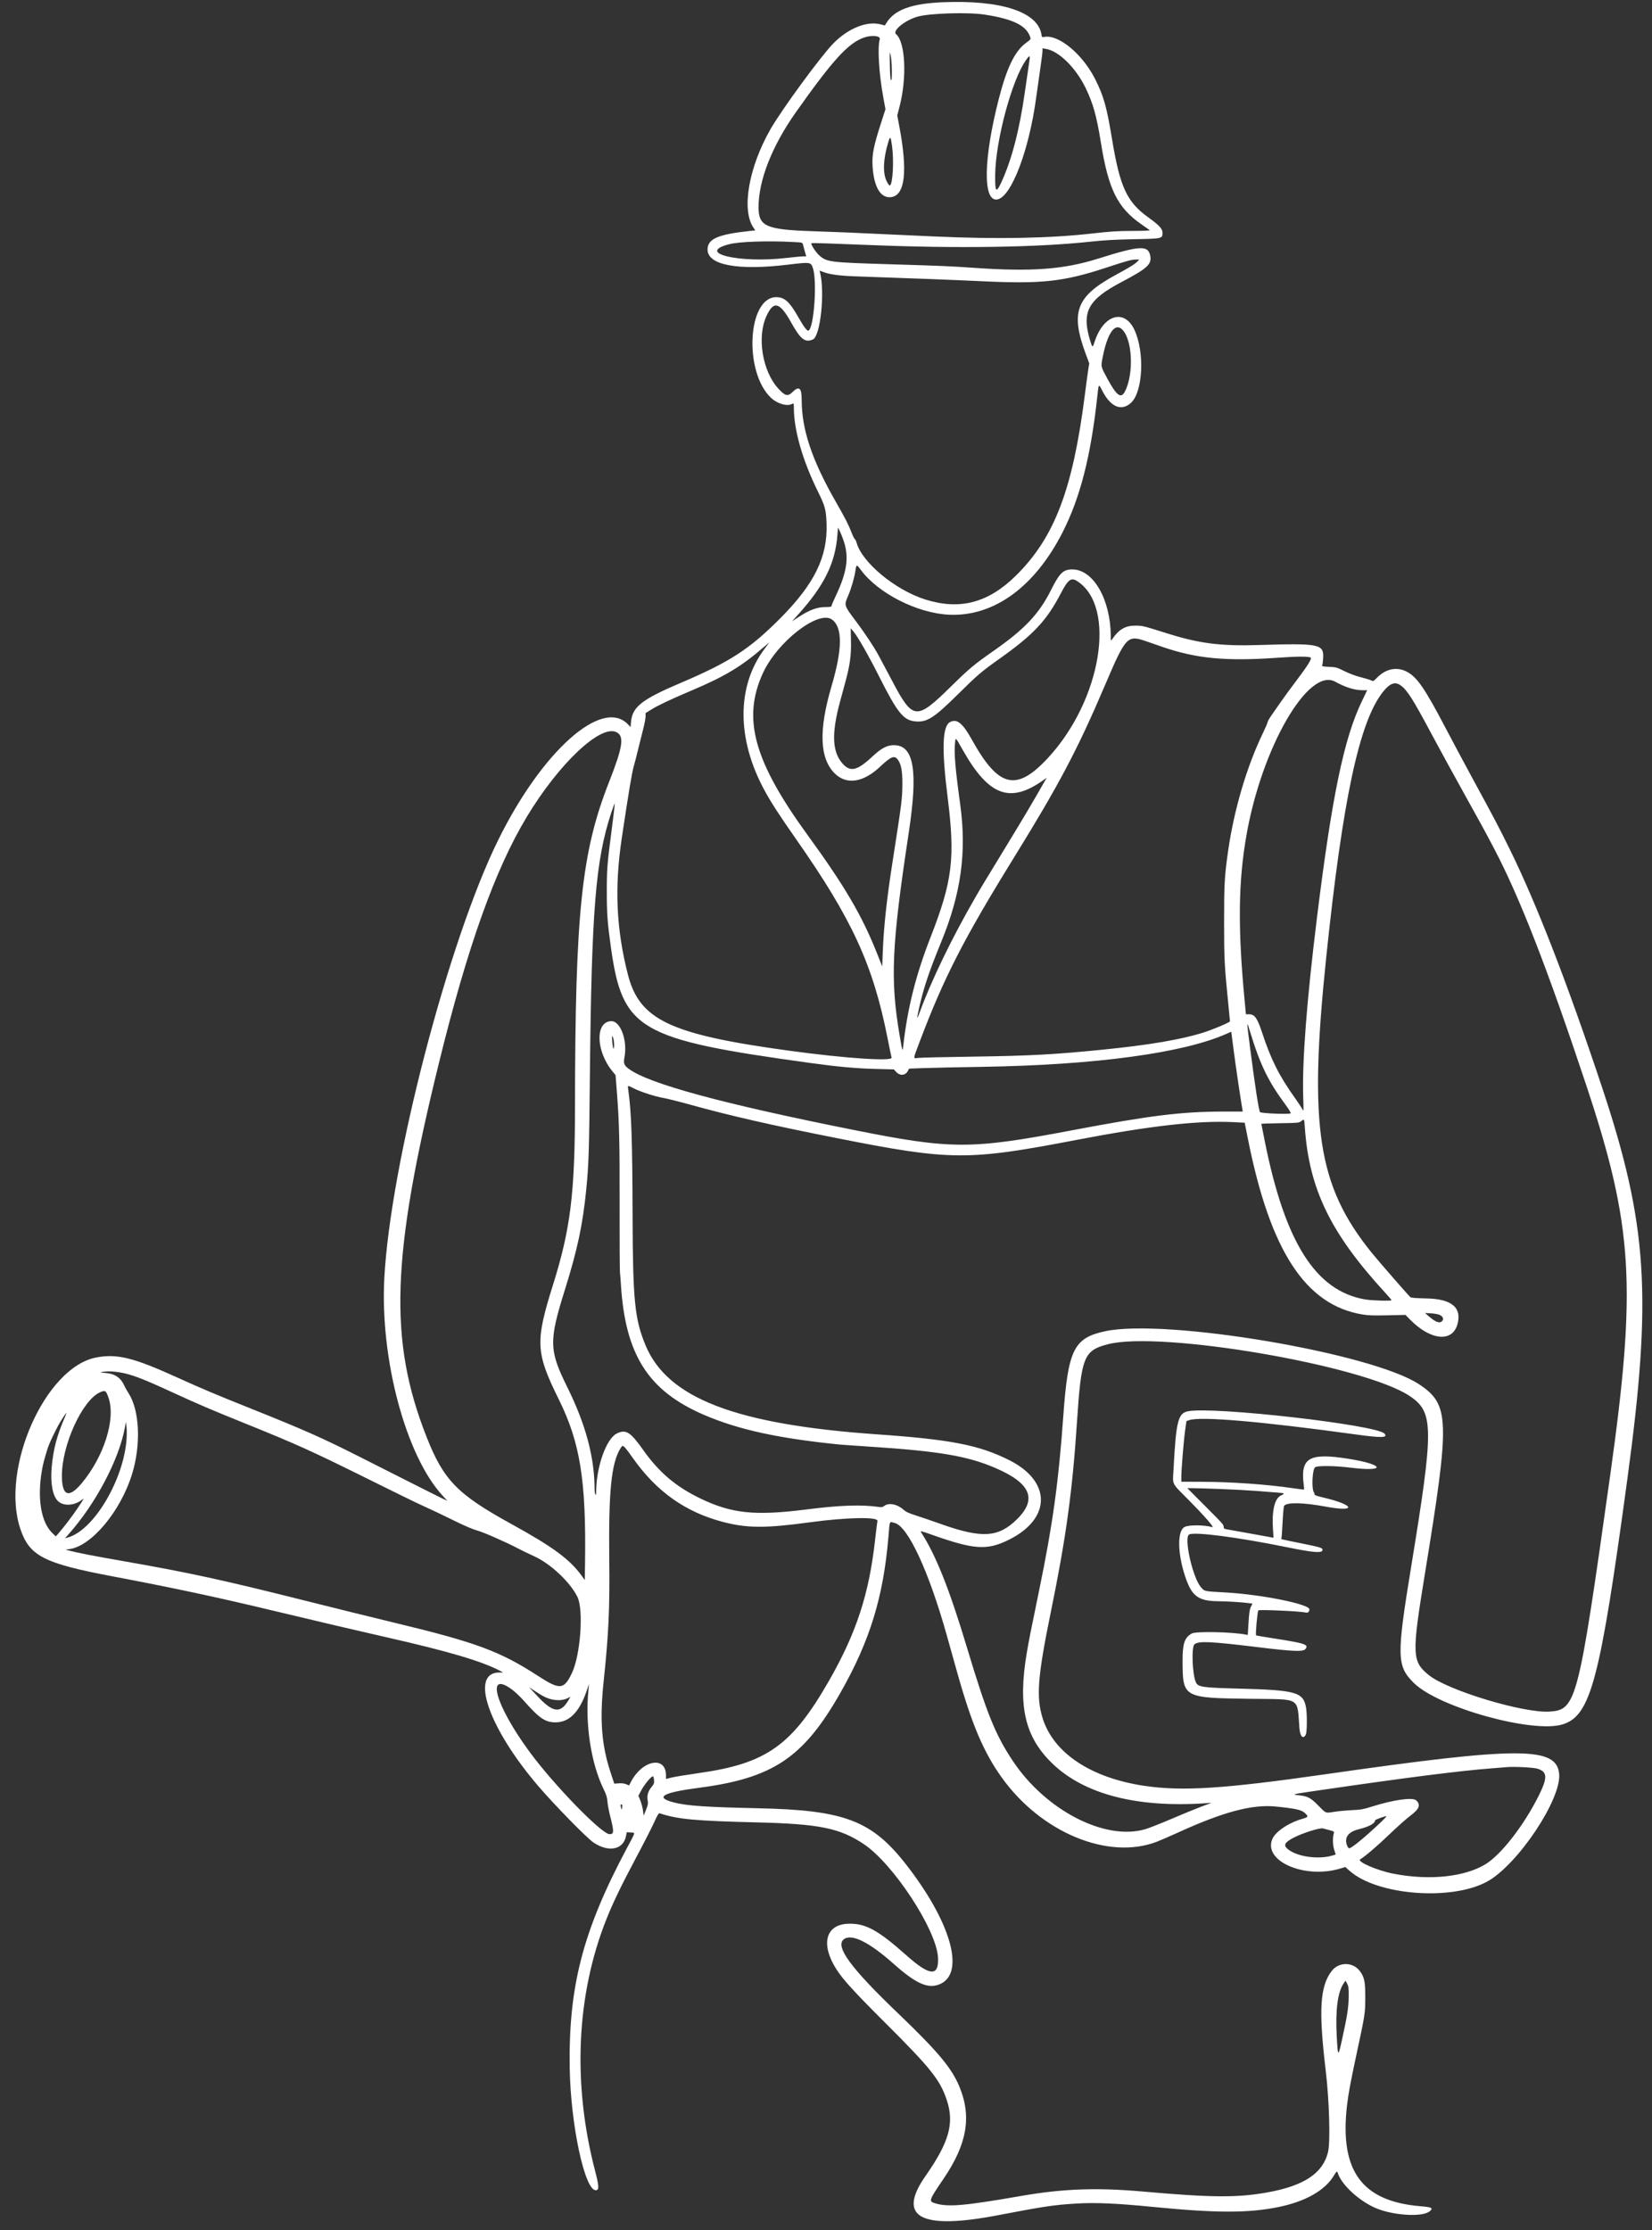 <?xml version="1.0" encoding="UTF-8" standalone="no"?><svg xmlns="http://www.w3.org/2000/svg" xmlns:xlink="http://www.w3.org/1999/xlink" fill="#ffffff" height="379" preserveAspectRatio="xMidYMid meet" version="1" viewBox="17.6 9.5 280.8 379.0" width="280.8" zoomAndPan="magnify"><rect x="17.6" y="9.5" width="280.8" height="379.0" fill="#333333" stroke="none"/><g id="change1_1"><path d="M177.800 9.885 C 172.503 10.110,169.650 11.162,168.265 13.403 L 168.002 13.828 167.301 13.643 C 164.963 13.027,161.802 14.291,159.267 16.857 C 157.198 18.950,150.549 28.015,148.598 31.400 C 144.874 37.864,143.598 45.139,145.656 48.172 L 145.981 48.650 145.224 48.730 C 139.638 49.320,137.866 50.084,137.867 51.905 C 137.869 54.553,142.991 55.513,151.570 54.473 C 155.345 54.015,155.428 54.027,155.776 55.071 C 156.510 57.276,155.967 65.110,155.039 65.684 C 154.812 65.824,154.238 65.067,153.248 63.320 C 151.812 60.784,150.939 60.000,149.553 60.000 C 144.651 60.000,143.990 72.746,148.665 77.118 C 149.760 78.143,151.394 78.600,152.275 78.129 C 152.517 78.000,152.533 78.041,152.534 78.762 C 152.540 82.589,154.010 87.728,156.604 92.984 C 157.854 95.517,158.013 96.109,158.096 98.533 C 158.287 104.113,156.035 108.720,150.287 114.512 C 145.037 119.801,141.654 122.001,133.333 125.538 C 126.744 128.339,125.113 129.602,124.868 132.096 L 124.774 133.058 124.354 132.614 C 119.978 127.994,109.739 137.112,102.265 152.285 C 93.775 169.520,83.948 207.346,82.923 226.733 C 82.194 240.540,86.608 256.958,92.865 263.710 L 93.646 264.552 92.990 264.250 C 92.629 264.083,90.203 262.870,87.600 261.554 C 84.997 260.237,81.007 258.220,78.733 257.072 C 72.392 253.868,69.289 252.491,60.333 248.909 C 54.212 246.461,51.908 245.489,47.636 243.550 C 40.263 240.203,37.473 239.518,33.956 240.191 C 25.267 241.854,17.623 259.125,21.060 269.330 C 22.612 273.935,25.040 275.180,36.800 277.400 C 46.736 279.275,54.234 280.874,63.467 283.084 C 72.488 285.244,77.853 286.503,83.267 287.732 C 93.877 290.139,99.504 291.804,102.647 293.465 L 103.133 293.722 102.427 293.727 C 97.394 293.769,100.657 303.189,109.123 313.060 C 111.886 316.281,117.373 321.884,118.499 322.633 C 121.040 324.324,123.519 323.850,123.990 321.583 L 124.138 320.867 124.802 320.913 C 125.626 320.970,125.697 320.679,124.147 323.590 C 116.679 337.605,114.218 347.069,114.437 360.933 C 114.590 370.636,117.024 381.926,118.914 381.707 C 119.460 381.644,119.428 381.022,118.743 378.388 C 114.877 363.535,115.561 348.483,120.686 335.619 C 121.795 332.838,123.230 329.865,125.715 325.201 C 127.025 322.744,128.416 320.024,128.806 319.157 C 129.348 317.951,129.564 317.598,129.724 317.651 C 132.776 318.666,135.712 318.941,146.267 319.199 C 156.869 319.458,160.336 320.162,164.415 322.882 C 169.446 326.238,176.791 337.455,177.038 342.160 C 177.210 345.448,175.660 345.346,171.687 341.808 C 166.807 337.462,164.671 336.307,161.733 336.424 C 157.918 336.577,157.061 339.927,159.757 344.142 C 160.908 345.941,162.775 347.987,168.270 353.467 C 175.807 360.984,177.386 362.970,178.519 366.352 C 179.844 370.309,178.950 373.515,174.917 379.285 C 170.027 386.280,174.011 388.477,187.067 385.986 C 195.353 384.406,196.696 384.206,200.645 383.969 C 203.786 383.781,207.462 383.942,213.447 384.531 C 224.274 385.598,229.694 385.612,234.800 384.588 C 239.456 383.654,242.824 381.754,244.335 379.210 C 244.777 378.465,244.875 378.406,245.003 378.809 C 245.603 380.699,248.351 383.299,251.133 384.609 C 254.057 385.985,259.369 386.359,260.627 385.277 C 261.265 384.728,261.012 384.593,259.032 384.427 C 249.088 383.591,245.304 378.432,246.546 367.400 C 246.766 365.438,247.171 363.258,248.202 358.467 C 249.634 351.818,249.662 351.633,249.664 348.867 C 249.665 346.235,249.501 345.462,248.728 344.447 C 247.532 342.879,245.148 342.886,243.947 344.461 C 241.952 347.076,241.714 351.121,242.946 361.435 C 243.548 366.478,243.747 373.472,243.337 375.200 C 242.484 378.797,239.302 380.936,233.133 382.059 C 227.977 382.998,223.625 382.973,211.930 381.937 C 204.045 381.238,198.300 381.443,191.200 382.676 C 181.428 384.373,178.766 384.602,176.560 383.933 C 175.418 383.587,175.452 383.489,178.020 379.699 C 181.992 373.837,182.784 369.172,180.669 364.092 C 179.341 360.902,177.008 358.121,170.142 351.544 C 162.192 343.928,159.513 340.266,161.018 339.074 C 162.324 338.040,165.312 339.512,169.533 343.269 C 173.428 346.736,175.502 347.600,177.540 346.602 C 181.644 344.594,179.150 336.035,171.655 326.408 C 165.804 318.893,161.184 317.121,146.600 316.799 C 137.515 316.599,134.358 316.383,132.133 315.808 C 128.817 314.951,130.217 314.125,136.333 313.330 C 149.007 311.683,154.177 308.213,160.472 297.133 C 165.453 288.366,167.739 280.947,168.606 270.734 C 168.858 267.766,168.722 268.070,169.686 268.320 C 171.935 268.902,175.469 276.518,178.509 287.333 C 178.952 288.910,179.743 291.730,180.267 293.600 C 182.752 302.475,184.761 307.225,187.862 311.560 C 194.577 320.945,206.002 325.670,214.258 322.476 C 214.886 322.233,216.460 321.550,217.756 320.958 C 225.495 317.421,230.415 316.106,234.423 316.502 C 237.720 316.828,238.791 317.059,239.355 317.569 C 240.045 318.192,240.008 318.296,238.997 318.586 C 236.627 319.264,234.420 320.744,233.869 322.023 C 232.259 325.767,239.310 328.852,245.371 327.054 L 246.275 326.786 246.994 327.426 C 251.677 331.595,264.311 332.582,270.387 329.254 C 275.559 326.421,283.022 315.259,282.620 310.956 C 282.184 306.287,275.833 306.295,243.000 311.002 C 225.674 313.486,218.591 313.942,212.133 312.989 C 203.029 311.646,196.655 307.405,194.814 301.467 C 193.702 297.883,193.974 294.381,196.210 283.472 C 198.805 270.809,199.880 262.993,200.666 251.067 C 201.392 240.056,201.815 239.000,205.926 237.939 C 214.918 235.618,249.356 241.519,257.183 246.722 C 261.324 249.475,261.348 252.003,257.466 275.733 C 254.966 291.017,255.002 292.618,257.920 295.506 C 262.114 299.656,278.143 304.117,283.208 302.543 C 287.988 301.059,289.553 295.138,294.201 260.933 C 298.450 229.665,297.664 217.570,289.861 194.133 C 284.044 176.660,278.803 163.141,274.277 153.933 C 272.353 150.020,271.875 149.111,267.506 141.067 C 266.331 138.903,264.425 135.333,263.270 133.133 C 259.708 126.347,258.421 124.498,256.643 123.609 C 254.980 122.778,253.144 123.164,251.679 124.653 C 251.033 125.310,251.020 125.316,250.640 125.120 C 250.429 125.010,249.643 124.770,248.894 124.586 C 248.048 124.378,247.008 123.991,246.146 123.564 C 244.827 122.911,244.696 122.874,243.504 122.822 C 242.407 122.774,242.263 122.740,242.347 122.550 C 242.401 122.431,242.470 121.880,242.502 121.326 C 242.638 118.945,241.886 118.794,231.467 119.118 C 225.112 119.315,221.470 118.855,216.113 117.176 C 211.763 115.813,211.864 115.838,210.600 115.822 C 208.896 115.801,207.771 116.458,206.639 118.133 C 206.417 118.463,206.414 118.456,206.407 117.590 C 206.357 111.320,203.432 106.267,199.853 106.267 C 198.326 106.267,197.694 106.877,196.267 109.733 C 194.250 113.767,191.829 116.358,186.733 119.932 C 183.071 122.501,182.447 123.021,179.200 126.205 C 173.317 131.974,172.775 131.916,169.204 125.133 C 168.358 123.525,167.989 122.834,166.930 120.867 C 166.172 119.459,164.618 117.114,163.132 115.134 C 161.033 112.338,161.050 112.393,161.763 110.748 C 162.288 109.537,162.832 107.662,163.004 106.467 C 163.156 105.409,163.221 105.395,163.864 106.278 C 166.793 110.301,173.495 113.719,178.933 113.965 C 186.551 114.309,193.522 109.224,198.260 99.867 C 201.214 94.031,203.005 87.037,204.088 77.100 C 204.362 74.586,204.318 74.644,204.980 75.934 C 206.394 78.689,208.227 79.447,209.851 77.949 C 211.882 76.076,212.189 69.298,210.414 65.533 C 208.692 61.883,205.112 62.992,203.642 67.631 C 203.335 68.601,203.270 68.592,202.942 67.530 C 201.387 62.497,202.474 60.451,208.333 57.374 C 212.493 55.189,213.336 54.441,213.137 53.113 C 212.839 51.123,211.491 51.176,204.220 53.462 C 198.427 55.283,192.991 55.693,183.400 55.032 C 178.962 54.726,177.986 54.685,168.467 54.395 C 158.568 54.094,158.109 54.034,156.817 52.866 C 156.257 52.360,155.374 50.981,155.518 50.837 C 155.588 50.768,158.296 50.851,165.667 51.150 C 180.414 51.747,193.950 51.540,202.867 50.579 C 205.271 50.320,207.133 50.214,210.353 50.151 C 215.227 50.055,215.200 50.061,215.200 49.027 C 215.200 48.388,214.600 47.743,212.829 46.477 C 209.135 43.838,207.966 41.320,206.606 33.067 C 205.718 27.681,205.207 25.859,203.793 23.027 C 201.635 18.706,197.520 15.289,195.065 15.780 C 194.728 15.848,194.692 15.815,194.620 15.360 C 194.003 11.506,187.728 9.464,177.800 9.885 M185.000 11.986 C 189.601 12.695,191.865 13.754,192.613 15.544 C 192.874 16.169,192.887 16.143,192.003 16.786 C 190.092 18.178,188.719 21.016,187.339 26.426 C 184.748 36.585,184.649 43.795,187.105 43.397 C 189.482 43.012,192.515 35.077,193.729 26.067 C 193.946 24.453,194.276 22.113,194.462 20.867 C 194.648 19.620,194.800 18.400,194.800 18.155 L 194.800 17.710 195.367 17.802 C 197.570 18.162,200.461 21.005,202.130 24.451 C 203.408 27.091,203.989 29.174,204.735 33.795 C 206.009 41.682,207.550 44.790,211.581 47.600 C 212.265 48.077,212.910 48.527,213.014 48.600 C 213.143 48.691,212.211 48.737,210.102 48.743 C 207.542 48.752,206.360 48.826,203.333 49.171 C 196.043 50.002,187.123 50.171,176.400 49.683 C 173.723 49.561,169.613 49.374,167.267 49.268 C 164.920 49.162,162.340 49.044,161.533 49.005 C 160.727 48.966,158.147 48.871,155.800 48.793 C 147.803 48.528,146.541 47.975,146.535 44.730 C 146.526 40.148,148.827 34.300,152.908 28.533 C 159.117 19.761,161.688 16.924,164.335 15.928 C 165.712 15.409,167.325 15.557,167.138 16.184 C 166.730 17.548,166.999 22.015,167.729 26.000 L 168.107 28.067 167.397 30.267 C 166.061 34.403,165.782 35.834,165.921 37.842 C 166.164 41.370,167.316 43.241,169.095 42.996 C 171.446 42.673,171.905 38.604,170.455 30.927 L 170.114 29.121 170.522 27.527 C 171.780 22.623,171.480 16.617,169.914 15.317 C 169.219 14.740,171.380 12.961,173.532 12.337 C 175.577 11.745,182.133 11.544,185.000 11.986 M169.194 21.527 C 169.199 22.838,169.163 23.216,169.045 23.098 C 168.942 22.995,168.877 22.131,168.851 20.505 C 168.814 18.135,168.818 18.091,169.000 18.933 C 169.104 19.414,169.190 20.569,169.194 21.527 M192.479 20.496 C 192.365 21.213,192.061 23.300,191.803 25.133 C 190.892 31.598,189.530 36.798,187.754 40.588 C 186.904 42.402,186.715 42.127,186.758 39.133 C 186.840 33.345,189.598 23.090,191.974 19.741 C 192.700 18.718,192.750 18.793,192.479 20.496 M169.214 34.230 C 169.575 36.810,169.356 40.863,168.846 41.030 C 168.762 41.057,168.523 40.732,168.314 40.307 C 167.630 38.910,167.714 36.593,168.551 33.770 C 168.910 32.561,168.988 32.615,169.214 34.230 M152.303 50.621 C 153.998 50.708,154.006 50.710,154.083 51.054 C 154.125 51.244,154.268 51.775,154.400 52.233 L 154.641 53.067 154.087 53.069 C 153.783 53.070,152.513 53.191,151.267 53.337 C 143.224 54.282,135.753 52.479,141.569 50.996 C 143.275 50.562,147.938 50.399,152.303 50.621 M210.987 53.882 C 210.566 54.350,209.701 54.893,207.362 56.156 C 200.455 59.887,199.472 62.524,202.238 69.892 L 202.747 71.247 202.578 72.307 C 202.485 72.890,202.225 74.814,202.000 76.583 C 199.946 92.706,196.833 100.866,190.264 107.339 C 185.575 111.961,180.738 113.228,174.867 111.375 C 169.762 109.763,164.109 105.080,163.193 101.704 C 163.119 101.432,162.984 101.162,162.892 101.104 C 162.800 101.047,162.552 100.550,162.342 100.000 C 161.825 98.649,161.350 97.722,159.605 94.667 C 155.591 87.635,153.870 82.475,153.867 77.460 C 153.866 75.392,153.431 75.023,152.298 76.133 C 151.496 76.919,151.056 76.809,149.887 75.531 C 147.180 72.568,146.237 66.767,147.883 63.200 C 149.116 60.527,150.141 60.816,152.133 64.400 C 153.671 67.167,154.474 67.780,155.781 67.184 C 157.056 66.603,157.838 59.186,156.983 55.780 L 156.908 55.483 157.590 55.742 C 158.653 56.146,160.387 56.377,163.000 56.464 C 170.783 56.723,180.384 57.092,184.200 57.279 C 194.592 57.787,198.293 57.394,205.555 55.010 C 209.238 53.801,209.895 53.620,210.654 53.609 L 211.241 53.600 210.987 53.882 M208.229 65.389 C 210.063 66.932,210.399 72.873,208.828 76.000 C 208.167 77.315,207.425 76.794,205.865 73.919 C 204.671 71.721,204.702 71.861,205.040 70.148 C 205.814 66.228,207.044 64.392,208.229 65.389 M160.980 101.347 C 161.948 104.173,161.596 106.681,159.653 110.786 C 159.257 111.622,158.933 112.387,158.933 112.486 C 158.933 112.623,158.668 112.667,157.833 112.669 C 156.484 112.672,155.189 113.156,153.390 114.329 L 152.224 115.089 153.286 113.911 C 157.693 109.024,159.572 105.211,159.941 100.410 L 160.038 99.153 160.335 99.743 C 160.499 100.068,160.789 100.790,160.980 101.347 M200.674 108.243 C 207.445 112.548,204.827 128.487,195.737 138.298 C 190.355 144.107,187.333 143.384,182.796 135.204 C 181.225 132.371,180.245 131.583,179.076 132.213 C 177.772 132.917,177.647 136.809,178.668 144.933 C 179.980 155.370,179.510 159.209,175.739 168.861 C 173.267 175.188,171.842 180.871,171.131 187.245 C 171.014 188.301,170.993 188.244,170.538 185.591 C 168.892 175.990,169.143 170.291,172.057 151.067 C 173.673 140.411,172.950 136.133,169.534 136.133 C 168.372 136.133,167.393 136.653,165.868 138.080 C 163.303 140.479,162.125 140.755,160.813 139.262 C 159.036 137.237,158.917 134.151,160.405 128.667 C 160.694 127.603,161.108 126.073,161.327 125.267 C 162.074 122.503,162.298 120.844,162.246 118.433 L 162.200 116.266 162.626 116.767 C 163.395 117.669,165.186 120.803,167.069 124.539 C 170.145 130.642,171.174 131.914,173.184 132.096 C 175.162 132.276,176.325 131.538,180.400 127.513 C 183.791 124.164,184.385 123.655,187.474 121.462 C 193.306 117.320,195.475 115.004,197.945 110.281 C 199.147 107.983,199.661 107.599,200.674 108.243 M159.025 114.790 C 160.835 116.128,160.805 119.785,158.934 126.133 C 156.739 133.581,156.911 138.365,159.465 140.919 C 161.456 142.910,164.296 142.509,167.149 139.835 C 169.051 138.052,169.613 137.819,170.189 138.574 C 170.766 139.330,170.992 140.493,170.983 142.667 C 170.972 145.186,170.892 145.828,169.346 155.733 C 168.317 162.334,167.813 166.963,167.649 171.329 L 167.558 173.735 166.668 171.501 C 164.088 165.030,161.197 160.105,154.877 151.415 C 145.720 138.824,143.731 131.609,147.283 123.875 C 149.735 118.539,156.752 113.109,159.025 114.790 M212.423 118.477 C 213.180 118.740,214.400 119.162,215.133 119.416 C 221.037 121.455,226.045 121.913,235.200 121.250 C 238.217 121.032,240.160 121.040,240.392 121.272 C 240.597 121.477,239.838 122.683,237.882 125.265 C 236.957 126.486,235.822 128.035,235.360 128.709 C 234.898 129.382,234.193 130.394,233.793 130.957 C 233.394 131.521,233.067 132.081,233.067 132.203 C 233.067 132.325,232.714 133.154,232.282 134.046 C 229.525 139.742,227.343 147.135,226.343 154.162 C 225.744 158.380,225.667 159.742,225.667 166.133 C 225.667 172.392,225.728 173.605,226.341 179.711 C 226.520 181.495,226.667 183.003,226.667 183.062 C 226.667 183.238,223.672 184.502,222.080 184.998 C 218.312 186.171,212.948 187.083,205.267 187.857 C 196.880 188.702,192.723 188.928,183.044 189.064 C 178.375 189.130,174.190 189.226,173.744 189.276 C 172.756 189.388,172.735 189.676,173.943 186.476 C 178.025 175.664,181.428 169.021,189.932 155.267 C 197.598 142.867,200.732 136.937,205.396 126.002 C 208.964 117.636,209.216 117.365,212.423 118.477 M147.608 119.700 C 142.785 126.053,142.776 135.064,147.584 143.884 C 148.680 145.896,150.107 148.097,152.933 152.133 C 162.437 165.709,165.993 173.448,168.464 185.933 C 168.798 187.620,169.104 189.105,169.145 189.233 C 169.355 189.903,161.259 189.355,151.733 188.055 C 131.517 185.296,126.306 182.839,124.331 175.133 C 122.351 167.409,122.029 160.340,123.277 152.000 C 124.474 143.999,125.010 140.791,125.340 139.667 C 125.491 139.153,125.815 137.893,126.062 136.867 C 126.308 135.840,126.695 134.289,126.921 133.419 C 127.148 132.550,127.333 131.578,127.333 131.259 L 127.333 130.680 128.399 130.024 C 129.545 129.319,131.656 128.327,135.267 126.796 C 140.831 124.436,143.617 122.758,147.400 119.489 C 147.913 119.045,148.347 118.678,148.363 118.674 C 148.379 118.670,148.039 119.132,147.608 119.700 M244.533 125.339 C 246.402 126.357,247.854 126.800,249.319 126.800 L 249.982 126.800 249.071 128.700 C 246.035 135.025,244.005 144.802,241.470 165.302 C 239.709 179.545,238.913 189.924,239.116 195.993 C 239.198 198.448,239.198 198.452,238.951 197.968 C 238.815 197.702,238.282 196.895,237.767 196.175 C 235.049 192.379,233.631 189.565,232.133 185.000 C 231.322 182.526,230.858 181.867,229.929 181.867 L 229.376 181.867 229.152 179.500 C 227.981 167.114,228.073 159.329,229.485 151.333 C 232.110 136.472,239.988 122.862,244.533 125.339 M255.705 125.995 C 256.790 126.781,257.791 128.359,260.878 134.148 C 262.106 136.450,264.530 140.883,266.265 144.000 C 269.320 149.487,269.850 150.458,271.572 153.733 C 275.906 161.974,280.642 174.131,287.206 193.867 C 295.201 217.904,295.818 228.012,291.267 260.400 C 285.873 298.790,285.544 300.068,280.992 300.370 C 276.569 300.662,263.684 296.772,260.473 294.174 C 257.591 291.842,257.547 290.723,259.801 276.933 C 264.087 250.708,264.013 248.215,258.842 244.765 C 250.872 239.449,215.679 233.505,205.400 235.740 C 200.110 236.890,199.139 238.876,198.330 250.200 C 197.531 261.386,196.537 268.560,194.249 279.667 C 192.689 287.240,192.520 288.093,192.138 290.333 C 190.581 299.472,191.791 304.695,196.517 309.231 C 201.961 314.457,210.952 316.760,222.667 315.932 L 223.533 315.870 221.800 316.520 C 220.847 316.877,218.576 317.808,216.754 318.588 C 214.932 319.369,212.922 320.162,212.288 320.350 C 205.457 322.372,195.366 317.180,189.757 308.759 C 186.781 304.291,185.351 300.751,181.934 289.400 C 178.957 279.509,176.665 273.759,174.162 269.898 C 173.985 269.623,174.164 269.665,176.083 270.345 C 183.167 272.853,185.364 272.998,189.028 271.197 C 196.303 267.622,196.372 261.279,189.176 257.654 C 184.060 255.078,179.219 254.130,166.733 253.258 C 142.639 251.576,131.048 247.116,127.314 238.090 C 125.485 233.669,125.170 230.521,125.125 216.267 C 125.085 203.208,124.932 198.658,124.408 194.867 C 124.270 193.868,124.205 193.899,125.286 194.442 C 126.521 195.062,128.871 195.825,130.333 196.080 C 130.993 196.195,133.048 196.710,134.899 197.223 C 141.672 199.102,148.559 200.677,159.533 202.854 C 179.250 206.766,181.976 206.789,200.667 203.203 C 212.967 200.843,221.189 199.906,227.083 200.192 L 229.167 200.293 229.729 203.113 C 233.514 222.106,239.512 231.287,249.179 232.883 C 250.200 233.051,251.092 233.081,253.482 233.026 L 256.497 232.956 257.282 233.755 C 260.784 237.320,264.487 237.668,265.340 234.512 C 266.100 231.697,264.334 230.238,260.067 230.157 C 258.414 230.125,257.468 230.055,257.345 229.954 C 257.014 229.683,251.823 223.719,250.655 222.267 C 241.570 210.978,240.035 200.946,243.011 172.333 C 245.803 145.486,248.621 132.240,252.624 127.139 C 253.828 125.605,254.713 125.276,255.705 125.995 M122.404 133.936 C 123.744 134.628,123.465 136.443,121.097 142.467 C 116.440 154.310,115.362 164.636,115.335 197.667 C 115.322 212.284,114.571 218.362,111.610 227.800 C 108.548 237.558,108.636 239.333,112.584 247.319 C 116.228 254.693,117.248 261.083,117.041 275.238 L 117.000 278.009 116.410 277.200 C 114.428 274.476,111.496 272.327,104.554 268.509 C 95.318 263.429,93.007 261.056,90.097 253.667 C 83.637 237.262,84.108 223.078,92.206 190.153 C 97.081 170.335,101.735 157.292,107.123 148.347 C 112.612 139.234,119.709 132.542,122.404 133.936 M181.271 137.000 C 185.742 144.872,189.364 146.148,195.191 141.904 L 195.516 141.668 195.174 142.267 C 193.117 145.871,191.727 148.218,188.895 152.867 C 184.372 160.293,184.549 159.999,183.503 161.800 C 179.456 168.766,175.861 176.190,173.865 181.703 C 173.406 182.971,173.409 182.626,173.873 180.582 C 174.624 177.281,175.558 174.513,177.599 169.533 C 180.966 161.319,181.930 154.322,180.811 146.200 C 179.979 140.164,179.750 137.470,179.927 135.817 C 180.041 134.751,179.946 134.668,181.271 137.000 M121.608 150.216 C 120.796 156.461,120.743 157.120,120.742 161.000 C 120.740 164.739,120.851 166.281,121.416 170.333 C 123.401 184.564,126.040 186.106,155.333 190.144 C 159.995 190.787,163.073 191.068,166.400 191.155 L 169.533 191.236 169.951 191.685 C 170.595 192.376,171.512 192.282,171.925 191.482 L 172.120 191.105 174.560 191.013 C 175.902 190.962,180.420 190.866,184.600 190.799 C 203.792 190.490,218.809 188.452,226.141 185.159 L 226.881 184.827 227.310 188.113 C 227.664 190.825,228.274 194.970,228.742 197.833 L 228.834 198.400 225.781 198.400 C 218.451 198.400,213.212 199.044,199.733 201.600 C 182.573 204.854,179.338 204.848,162.733 201.531 C 140.314 197.052,127.852 193.664,124.446 191.120 C 123.677 190.546,123.548 190.193,123.740 189.194 C 124.293 186.332,123.071 182.992,121.489 183.037 C 118.731 183.115,118.873 188.149,121.731 191.600 L 122.228 192.200 122.448 195.000 C 122.858 200.200,122.938 203.498,122.918 214.267 C 122.907 220.170,122.934 225.330,122.979 225.733 C 123.023 226.137,123.094 227.037,123.136 227.733 C 123.868 239.710,127.756 245.836,137.222 249.926 C 143.076 252.455,149.951 253.956,160.467 255.002 C 160.833 255.038,162.993 255.188,165.267 255.335 C 177.168 256.103,182.008 256.920,186.773 258.964 C 192.790 261.545,193.940 264.244,190.479 267.667 C 187.312 270.800,184.509 270.976,177.507 268.484 C 175.981 267.941,174.055 267.282,173.226 267.020 C 172.026 266.640,171.594 266.433,171.108 266.006 C 170.053 265.077,168.620 264.830,167.860 265.445 C 167.623 265.637,167.440 265.663,166.884 265.583 C 164.025 265.173,160.280 265.305,154.733 266.011 C 145.899 267.135,141.964 266.726,136.600 264.130 C 132.445 262.118,129.599 259.696,126.896 255.868 C 124.740 252.816,123.963 252.341,122.413 253.127 C 120.628 254.031,118.945 258.823,118.931 263.040 C 118.930 263.494,118.894 263.611,118.800 263.467 C 118.729 263.357,118.669 262.937,118.667 262.533 C 118.642 257.094,117.153 251.555,114.011 245.204 C 110.916 238.949,110.880 237.424,113.622 228.667 C 115.764 221.825,116.666 217.580,117.259 211.533 C 117.668 207.373,117.739 205.126,117.865 192.533 C 118.148 164.128,118.827 155.732,121.495 147.628 C 121.792 146.727,122.059 146.015,122.089 146.045 C 122.119 146.075,121.903 147.952,121.608 150.216 M230.064 184.767 C 231.790 190.447,233.159 193.265,236.156 197.306 C 236.661 197.988,237.034 198.612,236.984 198.692 C 236.855 198.902,231.991 198.717,231.780 198.495 C 231.572 198.274,230.939 194.188,230.069 187.450 C 229.476 182.848,229.476 182.830,230.064 184.767 M121.986 187.067 C 121.982 188.220,121.741 187.682,121.656 186.333 C 121.600 185.439,121.606 185.417,121.793 185.800 C 121.904 186.028,121.987 186.572,121.986 187.067 M239.386 201.045 C 240.108 211.530,243.746 219.048,252.955 229.084 C 253.603 229.790,254.133 230.405,254.133 230.451 C 254.133 230.617,250.800 230.527,249.651 230.330 C 241.249 228.886,236.049 220.709,232.594 203.510 C 232.267 201.883,232.000 200.524,232.000 200.489 C 232.000 200.453,233.436 200.404,235.190 200.379 C 238.236 200.335,238.398 200.320,238.757 200.041 C 239.296 199.622,239.286 199.607,239.386 201.045 M262.357 232.976 C 262.891 233.255,263.037 233.664,262.725 234.010 C 262.327 234.449,261.608 234.188,260.449 233.185 L 259.807 232.629 260.870 232.692 C 261.484 232.728,262.112 232.848,262.357 232.976 M38.016 242.730 C 39.994 243.077,41.717 243.732,46.867 246.098 C 51.284 248.127,53.419 249.041,58.988 251.290 C 68.053 254.950,70.482 256.046,80.067 260.799 C 84.027 262.762,87.687 264.562,88.200 264.799 C 91.750 266.436,92.744 266.907,95.000 268.023 C 96.549 268.788,97.974 269.394,98.667 269.581 C 99.781 269.882,103.669 271.594,105.836 272.738 C 106.442 273.058,107.577 273.605,108.358 273.954 C 111.133 275.192,114.505 278.352,115.750 280.880 C 116.827 283.068,116.268 290.783,114.812 293.822 C 113.447 296.669,112.776 296.724,109.036 294.295 C 102.593 290.112,98.493 288.594,84.667 285.272 C 81.403 284.488,74.473 282.776,69.267 281.468 C 55.487 278.006,49.798 276.768,38.867 274.854 C 33.392 273.896,30.863 273.406,29.400 273.022 L 28.733 272.846 29.400 272.756 C 33.168 272.248,38.132 266.289,40.064 259.954 C 41.592 254.945,41.331 249.168,39.446 246.251 C 39.164 245.814,38.850 245.264,38.749 245.028 C 38.149 243.630,37.121 242.936,35.475 242.818 C 34.643 242.758,34.548 242.730,34.933 242.657 C 35.754 242.502,36.867 242.528,38.016 242.730 M36.056 247.067 C 37.289 250.660,35.287 257.008,31.481 261.572 C 29.293 264.195,28.114 263.737,28.121 260.267 C 28.131 255.044,31.569 247.502,34.565 246.128 C 35.492 245.703,35.614 245.780,36.056 247.067 M219.506 249.336 C 217.836 249.678,217.497 251.053,217.072 259.194 C 216.928 261.970,216.622 261.355,219.684 264.451 C 222.364 267.162,224.094 269.153,223.656 269.023 C 222.354 268.636,219.673 268.618,218.951 268.991 C 217.707 269.634,217.732 273.364,219.007 277.277 C 220.129 280.721,221.215 281.569,224.556 281.610 C 226.288 281.631,228.644 281.777,229.879 281.939 L 230.490 282.019 230.221 282.563 C 230.010 282.991,229.924 283.558,229.821 285.226 L 229.689 287.345 229.344 287.279 C 226.966 286.827,220.895 286.705,220.183 287.095 C 218.952 287.769,218.597 288.813,218.608 291.733 C 218.630 298.032,218.672 298.055,230.257 298.200 C 238.838 298.308,238.058 297.830,238.476 303.235 C 238.584 304.623,239.122 305.134,239.561 304.265 C 239.773 303.848,239.792 300.770,239.590 299.658 C 239.118 297.061,237.889 296.716,228.200 296.464 C 221.962 296.301,221.255 296.200,220.881 295.411 C 220.263 294.109,220.085 289.380,220.637 288.932 C 221.355 288.348,223.313 288.437,231.400 289.421 C 237.463 290.158,239.094 290.224,239.482 289.746 C 240.107 288.977,239.484 288.767,234.080 287.926 C 232.475 287.676,231.136 287.448,231.107 287.418 C 230.968 287.279,231.333 283.282,231.495 283.169 C 231.727 283.006,238.575 283.311,239.467 283.523 C 239.908 283.628,240.138 283.460,240.172 283.005 C 240.238 282.124,232.039 280.466,225.933 280.126 C 222.206 279.919,222.365 279.952,221.742 279.245 C 220.325 277.635,218.783 270.775,219.725 270.271 C 220.641 269.781,227.971 270.733,236.249 272.416 C 241.017 273.386,242.400 273.487,242.400 272.865 C 242.400 272.548,242.009 272.429,238.915 271.804 C 235.148 271.043,235.307 271.083,235.405 270.925 C 235.450 270.852,235.543 269.614,235.611 268.175 C 235.679 266.736,235.798 265.483,235.874 265.391 C 236.387 264.773,239.103 264.830,242.955 265.541 C 248.350 266.536,247.887 265.234,242.391 263.958 C 241.480 263.746,241.013 263.578,241.038 263.470 C 241.059 263.379,241.021 263.237,240.954 263.153 C 240.501 262.584,240.655 259.168,241.149 258.844 C 241.602 258.547,244.484 258.585,247.229 258.925 C 253.300 259.675,252.933 258.376,246.800 257.407 C 240.127 256.352,238.625 257.219,239.196 261.800 C 239.251 262.240,239.282 262.617,239.265 262.639 C 239.248 262.660,238.401 262.556,237.383 262.408 C 232.825 261.742,226.917 261.330,221.734 261.315 L 218.400 261.305 218.398 260.486 C 218.396 259.245,218.804 254.267,219.049 252.533 L 219.267 251.000 219.733 250.841 C 221.685 250.175,231.886 251.050,247.955 253.260 C 252.469 253.881,253.532 253.855,252.938 253.139 C 251.700 251.647,223.743 248.466,219.506 249.336 M28.721 250.100 C 27.274 253.450,26.673 255.690,26.390 258.796 C 26.148 261.444,26.516 263.584,27.373 264.516 C 28.256 265.474,30.124 265.435,31.456 264.429 C 31.977 264.036,31.987 264.016,30.794 265.800 C 29.919 267.107,28.474 269.009,27.552 270.067 L 27.087 270.600 26.469 270.000 C 24.564 268.148,23.903 264.104,24.730 259.358 C 24.916 258.288,25.063 257.721,25.668 255.733 C 25.993 254.666,27.313 251.959,28.124 250.694 C 28.894 249.493,29.050 249.338,28.721 250.100 M39.122 253.933 C 38.687 260.832,33.639 269.424,29.243 270.747 L 28.635 270.930 29.256 270.232 C 33.863 265.053,37.827 257.550,38.818 252.136 L 39.000 251.139 39.099 251.936 C 39.153 252.375,39.163 253.273,39.122 253.933 M123.889 255.567 C 124.075 255.768,124.648 256.533,125.163 257.267 C 129.147 262.943,134.070 266.446,140.417 268.121 C 144.567 269.216,147.663 269.233,155.267 268.200 C 161.552 267.346,166.964 267.245,166.742 267.985 C 166.706 268.103,166.523 269.580,166.334 271.267 C 165.307 280.429,163.150 287.017,158.542 295.074 C 152.227 306.114,147.915 309.184,136.437 310.810 C 134.367 311.104,132.252 311.451,131.737 311.582 L 130.800 311.819 130.800 311.218 C 130.800 307.817,126.736 308.593,124.820 312.360 L 124.535 312.920 124.038 312.713 C 123.711 312.576,123.280 312.524,122.775 312.561 L 122.009 312.616 121.351 310.608 C 119.845 306.014,119.521 301.721,120.195 295.333 C 121.052 287.217,121.253 282.909,121.160 274.600 C 121.030 262.902,121.505 258.176,123.064 255.633 C 123.387 255.106,123.458 255.100,123.889 255.567 M224.933 262.537 C 226.950 262.611,229.740 262.760,231.133 262.869 C 232.527 262.978,234.162 263.105,234.767 263.153 C 236.018 263.251,236.073 263.301,235.314 263.652 C 234.247 264.144,233.755 266.277,233.976 269.446 L 234.073 270.825 233.670 270.754 C 233.448 270.716,231.797 270.416,230.000 270.089 C 228.203 269.762,226.478 269.453,226.167 269.402 C 225.704 269.327,225.600 269.257,225.598 269.022 C 225.595 268.596,225.608 268.611,222.388 265.382 L 219.414 262.400 220.340 262.401 C 220.850 262.402,222.917 262.463,224.933 262.537 M104.702 296.681 C 105.198 297.053,106.036 297.847,106.565 298.445 C 109.308 301.549,110.267 302.203,112.067 302.196 C 114.348 302.188,116.066 300.458,117.288 296.938 L 117.729 295.667 117.631 296.600 C 117.022 302.398,118.039 309.117,120.193 313.533 C 120.657 314.484,120.794 314.927,120.852 315.667 C 120.892 316.180,121.100 317.290,121.314 318.133 C 121.993 320.804,121.980 321.200,121.211 321.200 C 119.882 321.200,111.791 312.884,107.653 307.267 C 101.761 299.268,100.071 293.207,104.702 296.681 M109.884 297.718 C 111.307 298.519,112.997 298.654,114.147 298.060 L 114.561 297.846 114.314 298.283 C 112.900 300.787,111.613 300.633,108.839 297.630 L 107.533 296.216 108.333 296.756 C 108.773 297.053,109.471 297.486,109.884 297.718 M278.916 310.069 C 280.636 310.592,280.684 311.577,279.142 314.667 C 276.600 319.762,272.697 324.765,270.028 326.351 C 266.419 328.495,260.509 329.092,254.467 327.922 C 251.668 327.380,248.142 325.844,248.817 325.462 C 249.577 325.030,251.735 323.185,253.773 321.224 C 255.078 319.968,256.678 318.546,257.329 318.063 C 258.848 316.936,259.125 316.211,258.323 315.457 C 257.722 314.892,254.428 315.358,250.733 316.531 C 249.353 316.970,248.904 317.050,247.460 317.116 C 246.539 317.158,245.166 317.285,244.407 317.399 C 242.810 317.639,243.077 317.755,241.465 316.125 C 240.357 315.006,239.805 314.736,238.311 314.583 C 237.065 314.455,237.215 314.419,241.563 313.785 C 256.861 311.554,265.682 310.431,271.267 310.005 C 272.293 309.926,273.373 309.839,273.667 309.811 C 274.901 309.692,278.212 309.855,278.916 310.069 M128.773 312.023 C 128.808 312.547,128.752 312.699,128.342 313.189 C 127.750 313.899,127.530 314.664,127.688 315.467 C 127.790 315.987,127.752 316.200,127.404 317.067 L 127.003 318.067 126.896 317.208 C 126.837 316.736,126.637 315.972,126.453 315.510 L 126.117 314.671 126.598 313.755 C 127.123 312.756,128.342 311.292,128.583 311.371 C 128.665 311.399,128.751 311.692,128.773 312.023 M123.350 316.633 C 123.293 317.091,123.280 317.105,123.190 316.800 C 123.040 316.285,123.052 316.133,123.240 316.133 C 123.362 316.133,123.395 316.280,123.350 316.633 M252.200 319.272 C 249.526 321.792,247.322 323.600,246.923 323.600 C 246.723 323.600,246.400 322.834,246.400 322.360 C 246.400 321.361,247.144 320.695,248.667 320.330 C 250.271 319.945,251.333 319.360,251.333 318.862 C 251.333 318.729,252.871 318.160,253.267 318.146 C 253.340 318.144,252.860 318.650,252.200 319.272 M243.572 320.516 C 244.307 320.706,244.401 320.766,244.330 321.000 C 244.099 321.762,244.118 323.023,244.373 323.828 L 244.635 324.656 244.218 324.789 C 241.706 325.590,237.853 325.020,236.367 323.627 C 235.739 323.039,236.022 322.569,237.453 321.816 C 238.955 321.027,241.950 320.075,242.467 320.222 C 242.613 320.264,243.111 320.396,243.572 320.516 M246.843 348.800 C 246.826 350.637,246.620 351.976,245.724 356.062 C 245.047 359.154,245.009 359.134,244.816 355.587 C 244.568 351.018,244.976 347.976,246.037 346.483 L 246.310 346.098 246.584 346.616 C 246.821 347.064,246.856 347.357,246.843 348.800" fill-rule="evenodd"/></g></svg>